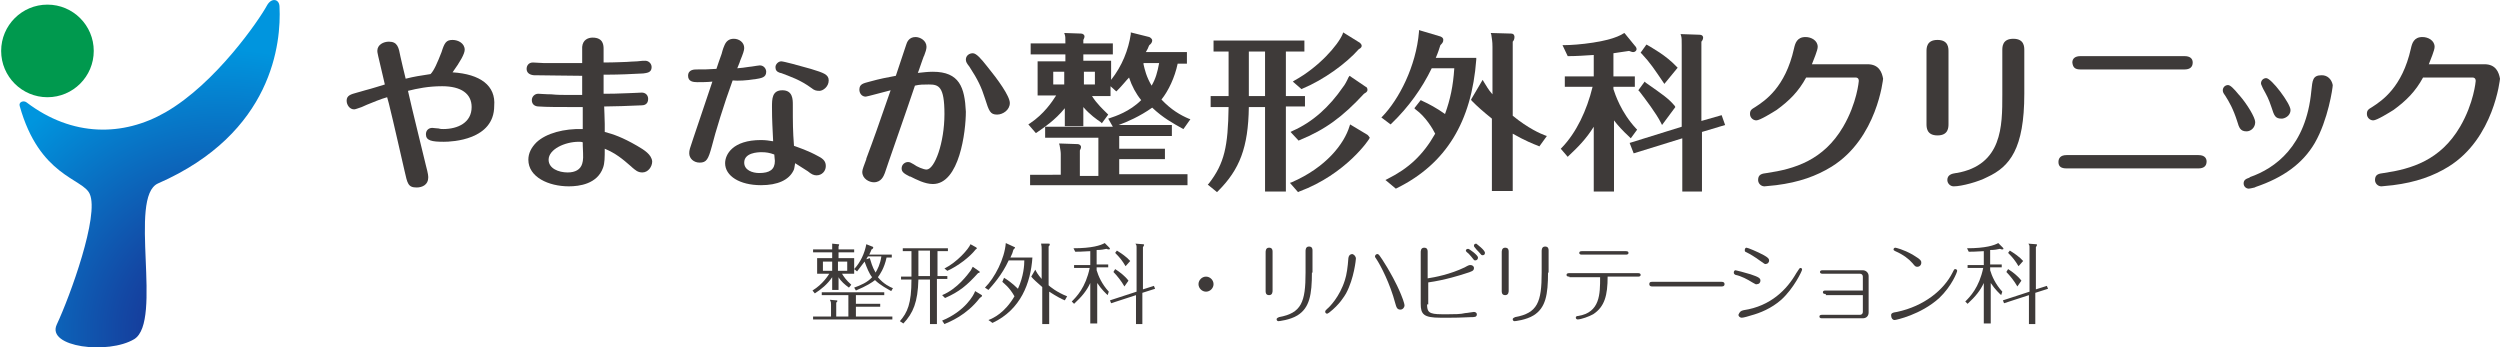 <?xml version="1.0" encoding="utf-8"?>
<!-- Generator: Adobe Illustrator 26.5.3, SVG Export Plug-In . SVG Version: 6.00 Build 0)  -->
<svg version="1.1" id="レイヤー_1" xmlns="http://www.w3.org/2000/svg" xmlns:xlink="http://www.w3.org/1999/xlink" x="0px"
	 y="0px" viewBox="0 0 432 60" style="enable-background:new 0 0 432 60;" xml:space="preserve">
<style type="text/css">
	.st0{fill:#3E3A39;}
	.st1{fill:#00994E;}
	.st2{fill:url(#SVGID_1_);}
</style>
<g>
	<g>
		<g>
			<path class="st0" d="M78.2,12.5c1.3-1.8,2.1-3.2,2.1-3.9c0-1.1-1.1-1.7-2.1-1.7c-1.1,0-1.4,0.5-1.9,2.1c-0.7,1.8-1.3,3.2-1.9,3.8
				c-1.9,0.3-2.7,0.4-4.3,0.8c-0.2-0.8-0.8-3.3-0.9-3.8c-0.3-1.6-0.5-2.6-2-2.6c-0.9,0-2,0.5-2,1.6c0,0.3,0.1,0.7,1,4.5l0.3,1.3
				c-0.7,0.2-2.2,0.7-3.4,1c-0.6,0.2-1.1,0.3-1.4,0.4c-1.1,0.3-1.8,0.5-1.8,1.4c0,0.7,0.5,1.5,1.3,1.5c0.2,0,0.7-0.2,1.3-0.4
				l0.9-0.4c1-0.4,2.4-1,3.5-1.3l0.3,1.1c0.8,3.2,2.3,9.9,2.7,11.6c0.5,2.2,0.6,2.9,2.1,2.9c1,0,2-0.5,2-1.7c0-0.3,0-0.6-0.4-2.1
				c-0.9-3.8-2.3-9.3-3.1-12.9c1.6-0.4,3.5-0.8,5.9-0.8c3.3,0,5.1,1.3,5.1,3.6c0,2.7-2.4,3.8-4.9,3.8c-0.2,0-0.5,0-0.8-0.1
				c-0.4,0-0.8-0.1-1.1-0.1c-0.6,0-1.1,0.4-1.1,1.1c0,1.1,1,1.3,3.1,1.3c1.4,0,8.7-0.3,8.7-6.2C85.7,14.8,83,12.8,78.2,12.5z"/>
			<path class="st0" d="M110.1,25.2c-2.6-1.5-4.1-2-5.6-2.4c0-0.3,0-0.8,0-1.4c0-1.1-0.1-2.4-0.1-3c1.2,0,4.6-0.1,6.5-0.2
				c0.3,0,1.1-0.1,1.1-1.1c0-0.7-0.5-1.1-1.1-1.1c-0.2,0-1.9,0.1-2.3,0.1c-2.2,0.1-3.1,0.1-4.3,0.1c0-1.6,0-2.7,0-3.3
				c0.2,0,0.5,0,0.9,0c1.6,0,4.1-0.1,5.8-0.2l0.1,0c0.6-0.1,1.5-0.1,1.5-1.1c0-0.6-0.5-1.1-1.1-1.1c-0.2,0-0.7,0-1.4,0.1
				c-0.7,0-1.5,0.1-1.8,0.1c-0.5,0-1.9,0.1-4,0.1c0-0.7,0-1.6,0-2.3c0-0.6,0-2-1.9-2c-0.8,0-1.7,0.4-1.8,1.6c0,0.3,0,0.6,0,2.8
				c-0.5,0-1.1,0-1.7,0c-1.6,0-3.3,0-4.6,0l-0.3,0c-0.6,0-1.4-0.1-1.9-0.1c-0.8,0-1.1,0.6-1.1,1.1c0,0.6,0.4,1,1.2,1.1
				c1.2,0,6.6,0.1,8.4,0.1c0,0.3,0,0.7,0,1.1c0,0.8,0,1.6,0,2.2h-3.2c-0.3,0-1.2,0-2.1-0.1c-1,0-2-0.1-2.3-0.1
				c-0.6,0-1.1,0.5-1.1,1.1c0,0.8,0.6,1.1,1.2,1.1h0c1.3,0.1,3.6,0.1,6.1,0.1l1.5,0c0,0.4,0,1.1,0,1.8c0,0.8,0,1.5,0,2
				c-3.2-0.1-6.3,0.7-8,2.3c-0.9,0.9-1.4,1.9-1.4,3c0,3,3.5,4.6,7,4.6c1.8,0,4.9-0.4,5.9-3.2c0.3-0.8,0.3-1.8,0.3-3.3
				c1.9,0.8,3,1.7,4.6,3.1l0.1,0.1c0.6,0.5,1,0.9,1.8,0.9c1,0,1.7-1,1.7-1.9C112.6,26.7,111.3,25.9,110.1,25.2z M100.6,28.3
				c-0.3,1-1.2,1.5-2.5,1.5c-1.6,0-3.3-0.7-3.3-2.2c0-1.8,2.8-3.1,5.2-3.1c0.3,0,0.5,0,0.7,0.1l0,0.5
				C100.8,27.3,100.8,27.6,100.6,28.3z"/>
			<path class="st0" d="M140.1,11.9c-2.1-0.6-4.7-1.3-5.1-1.3c-0.5,0-1,0.5-1,1c0,0.5,0.2,0.8,0.8,1l0.1,0c1.6,0.6,3.4,1.2,5.3,2.6
				l0,0c0.5,0.4,0.8,0.5,1.4,0.5c0.6,0,1.6-0.7,1.6-1.8C143.2,12.9,142.4,12.6,140.1,11.9z"/>
			<path class="st0" d="M130.3,13.7l0.1,0c1.2-0.2,2-0.3,2-1.3c0-0.5-0.4-1.1-1.1-1.1c-0.2,0-0.7,0.1-1.4,0.2
				c-0.3,0-0.6,0.1-0.8,0.1c-0.5,0.1-0.8,0.1-1.7,0.2c0.4-1,0.5-1.2,0.5-1.3c0.5-1.2,0.7-1.8,0.7-2.2c0-1-0.9-1.6-1.8-1.6
				c-0.8,0-1.3,0.4-1.6,1.1c-0.1,0.2-0.3,0.7-0.5,1.5c-0.3,0.9-0.7,1.9-0.9,2.6c-1.4,0.1-2.2,0.1-3.4,0.1c-0.4,0-1.5,0-1.5,1.1
				c0,1,0.9,1.1,1.6,1.1c0.4,0,1.8,0,2.6-0.1c-1.1,3.2-3.1,9.3-3.3,9.8c-0.6,1.8-0.7,2-0.7,2.6c0,0.9,0.8,1.6,1.8,1.6
				c1.2,0,1.5-0.6,2.1-2.8l0,0c0.6-2.4,2.1-7.3,3.6-11.4C127.5,14,129.1,13.9,130.3,13.7z"/>
			<path class="st0" d="M141.4,27c-1.8-1-3.4-1.5-4.2-1.8c-0.2-2.7-0.2-3.8-0.2-7.1c0-0.9,0-2.5-1.8-2.5c-1.8,0-1.8,1.5-1.8,2.9
				c0,2.5,0.1,3.5,0.2,5.9c0,0-0.1,0-0.1,0c-0.6-0.1-1.2-0.2-2-0.2c-4.9,0-6.2,2.5-6.2,4c0,2.2,2.5,3.8,6.2,3.8
				c2.9,0,4.8-0.9,5.6-2.5c0.2-0.3,0.2-0.9,0.3-1.3c0.8,0.5,1.6,1,2.2,1.4c0.6,0.5,1,0.7,1.5,0.7c0.9,0,1.6-0.7,1.6-1.6
				C142.7,28,142.4,27.5,141.4,27z M131.2,29.9c-1.2,0-2.6-0.5-2.6-1.8c0-1.7,2.3-1.8,3-1.8c0.8,0,1.4,0.1,2.2,0.4
				c0,0.3,0.1,0.9,0.1,1.1C133.9,29.3,133,29.9,131.2,29.9z"/>
			<path class="st0" d="M161.2,12.4c-0.9,0-1.6,0.1-2.6,0.2c0.1-0.3,0.3-0.7,0.4-1.1c0.3-0.8,0.5-1.5,0.6-1.7l0.1-0.2
				c0.2-0.5,0.4-1.1,0.4-1.5c0-1.1-1.1-1.7-1.9-1.7c-1.2,0-1.5,1-1.6,1.3c-0.2,0.6-0.9,2.7-1.4,4.2c-0.2,0.5-0.3,1-0.4,1.2
				c-1.6,0.3-2.7,0.5-4.5,1c-1.1,0.3-1.8,0.4-1.8,1.4c0,0.6,0.4,1.2,1.1,1.2c0.2,0,3.1-0.8,4.3-1.1c-2.4,6.9-2.7,7.8-4.2,11.8l0,0.1
				c-0.4,1.1-0.7,1.8-0.7,2.2c0,1.2,1.2,1.8,2,1.8c1.3,0,1.7-1.1,1.9-1.6c0.1-0.4,3.8-10.9,5.2-15.1c0.8-0.2,1.5-0.2,2.4-0.2
				c1.7,0,2.7,0.3,2.7,5.1c0,5-1.7,9.6-3.1,9.6c-0.5,0-1.7-0.5-2.2-0.9c-0.5-0.3-0.7-0.4-1-0.4c-0.5,0-1.1,0.4-1.1,1.1
				c0,0.6,0.4,0.9,1.4,1.4l0.1,0c1,0.5,2.5,1.3,3.9,1.3c4.6,0,5.7-9.1,5.7-12.5C166.7,15.1,165.8,12.4,161.2,12.4z"/>
			<path class="st0" d="M168.1,9.2c-0.6,0-1.2,0.4-1.2,1.1c0,0.4,0.2,0.7,0.6,1.2c1.5,2.3,2.1,3.6,2.7,5.5c0.7,2.2,0.9,2.8,2.1,2.8
				c1,0,2.2-0.8,2.2-2c0-1.2-2.1-4.1-3.9-6.3C169.5,10.1,168.7,9.2,168.1,9.2z"/>
			<path class="st0" d="M204.3,22.2l0.2,0.1l1.2-1.7l-0.3-0.1c-1.4-0.6-3-1.5-4.7-3.3c1.2-1.5,2.3-3.8,2.8-6.2h1.6V9H198
				c0.3-0.5,0.4-0.7,0.5-1l0.1-0.2c0.3-0.2,0.5-0.5,0.5-0.8c0-0.3-0.3-0.5-0.5-0.6l-3.2-0.8l0,0.3c-0.4,2.7-1.5,5.5-3.4,7.9v-3.3
				h-4.8V9.4h5.1V7.5h-5.1V6.9l0,0c0.1-0.2,0.2-0.4,0.2-0.6c0-0.3-0.3-0.5-0.6-0.5h0l-2.9-0.1l0.1,0.3c0.1,0.3,0.1,0.5,0.1,1.5h-6
				v1.9h6v1.2h-4.8v5.9h3.2c-0.7,1.1-2.1,3.2-4.5,4.8l-0.3,0.2l1.3,1.5l0.3-0.2c1-0.7,3-2,4.7-4.1v3.1h3.2v-3.3
				c1.1,1.3,2.4,2.2,3,2.6l0.2,0.2l1.1-1.5l-0.3-0.3c-0.5-0.5-1.7-1.6-2.5-2.9h3.2v-1.7l1,0.9l0.2-0.2c0.9-0.9,1.5-1.7,2-2.2
				c0.5,1.5,1.2,2.8,2.1,3.9c-2,2-4.5,2.8-5.4,3.1l-0.3,0.1l0.8,1.4h-11.7v1.9h9.2v6.6h-3.2V26c0.1-0.2,0.2-0.4,0.2-0.6
				c0-0.3-0.3-0.5-0.6-0.5c0,0,0,0,0,0l-2.9-0.1l-0.3,0l0.1,0.3c0.1,0.6,0.2,1.1,0.2,1.5v3.6H178V32h27.2v-1.9h-11.8v-2.6h7.9v-1.8
				h-7.9v-2.2h9.1v-1.9h-9.2c1.4-0.5,3.7-1.5,5.8-3C201,20.4,202.7,21.3,204.3,22.2z M184,14.6H182v-2.2h1.9V14.6z M189.2,14.6h-1.9
				v-2.2h1.9V14.6z M197.6,10.9h2.7c-0.3,1.6-0.6,2.7-1.3,3.9c-0.9-1.5-1.2-2.8-1.4-3.7L197.6,10.9z"/>
			<path class="st0" d="M236.3,23.3l-3-1.8l-0.1,0.3c-0.9,3-4,7.1-10,9.7l-0.3,0.1l1.4,1.6l0.2-0.1c8.1-3,12.2-9.1,12.2-9.3
				C236.6,23.6,236.4,23.4,236.3,23.3z"/>
			<path class="st0" d="M223.4,14.1l1.5,1.3l0.2-0.1c3.6-1.5,7.5-4.3,9.7-6.8c0.4-0.2,0.5-0.4,0.5-0.6c0-0.2-0.2-0.4-0.3-0.5
				l-2.9-1.8L232,5.9c-0.8,1.9-4.1,5.7-8.3,8L223.4,14.1z"/>
			<path class="st0" d="M233,13.4c-0.2,0.5-0.7,1.4-0.9,1.6c-2.4,3.5-5.3,6.1-8.7,7.6l-0.4,0.2l1.4,1.5l0.2-0.1
				c4.4-1.8,7.4-4,11.1-8c0.3-0.2,0.6-0.3,0.6-0.7c0-0.3-0.2-0.5-0.3-0.5l-2.8-1.9L233,13.4z"/>
			<path class="st0" d="M225.5,16.6h-3.3V8.9h3.2V7h-15.7v1.9h2.6v7.7h-3.1v1.9h3.1c-0.1,6.8-0.7,9.7-3.4,13.2l-0.2,0.2l1.6,1.3
				l0.2-0.2c3.7-3.7,5.2-7.5,5.3-14.5h2.8v14.6h3.6V18.4h3.3V16.6z M218.6,16.6h-2.8V8.9h2.8V16.6z"/>
			<path class="st0" d="M261.4,20V7.2c0.2-0.2,0.3-0.5,0.3-0.8c0-0.1,0-0.6-0.6-0.6l-3.5-0.1l0.1,0.3c0.1,0.8,0.2,1.1,0.2,2.1v8.2
				c-0.8-0.9-1-1.4-1.4-2l-0.3-0.5l-2,3.4l0.1,0.2c1.1,1.1,1.9,1.8,3.5,3.1v12.5h3.6V23.1c2.1,1.2,3.6,1.8,4.4,2.1l0.2,0.1l1.3-1.8
				l-0.3-0.1C266.2,23.1,264.1,22.2,261.4,20z"/>
			<path class="st0" d="M255.1,10h-7c0.4-0.9,0.6-1.6,0.8-2.2c0.3-0.3,0.5-0.5,0.5-0.9c0-0.4-0.3-0.5-0.5-0.6l-3.7-1.1l0,0.3
				c-0.5,6-3.5,11.7-6.3,14.6l-0.2,0.2l1.6,1.2l0.2-0.2c2.9-2.8,5.2-6,6.9-9.5h3.9c-0.2,3.1-0.7,5.4-1.6,7.9c-1.4-1-2.9-1.8-3.8-2.2
				l-0.4-0.2l-1.1,1.4l0.2,0.2c1.8,1.3,3,3.4,3.4,4.2c-2.1,3.7-4.6,6-8.2,7.8l-0.4,0.2l1.8,1.5l0.2-0.1c8.5-4.2,12.9-11.5,13.7-22.2
				L255.1,10z"/>
			<path class="st0" d="M287.4,14.2l0.2,0.3l2.3-2.8l-0.2-0.2c-1.9-2-4.2-3.2-5-3.7l-0.2-0.1l-1,1.4l0.2,0.2
				C285.2,10.9,285.9,12,287.4,14.2z"/>
			<path class="st0" d="M294,20.9V7.2c0.2-0.2,0.3-0.5,0.3-0.7c0-0.2-0.1-0.5-0.7-0.5h0l-2.9-0.1l-0.3,0l0.1,0.3
				c0.1,0.4,0.1,0.6,0.1,1.6v14.1l-9,2.8l0.7,1.8l8.4-2.6v9.2h3.4V22.8l4-1.2l-0.6-1.7L294,20.9z"/>
			<path class="st0" d="M287,21.2l0.2,0.4l2.3-3.1l-0.1-0.2c-1.1-1.3-2-1.9-5-4l-0.2-0.2l-1.1,1.5l0.2,0.2
				C284.3,17.1,286.2,19.6,287,21.2z"/>
			<path class="st0" d="M281.8,23.9l1.1-1.5l-0.2-0.2c-2.6-2.8-3.6-5.9-3.9-6.8v-0.4h3.7v-1.8h-3.7v-4c0.5-0.1,1.5-0.2,2.7-0.4
				c0.3,0.1,0.5,0.2,0.7,0.2c0.4,0,0.6-0.3,0.6-0.5c0-0.2-0.1-0.4-0.3-0.6l-1.8-2.2l-0.2,0.1c-2.3,1.5-8.2,2-10.1,2l-0.4,0l0.9,1.9
				h0.2c1.3,0,2.7-0.1,4.3-0.2v3.7h-5v1.8h4.8c-1,4.1-2.8,7.9-5.3,10.5l-0.2,0.2l1.2,1.4l0.2-0.2c1.5-1.4,3-2.9,4.3-5v11.2h3.5V20.8
				c0.6,0.8,1.5,1.8,2.7,2.9L281.8,23.9z"/>
			<path class="st0" d="M322.7,11.1h-9.6c0.3-0.8,1-2.4,1-3c0-1.1-1.1-1.7-2.1-1.7c-1.5,0-1.8,1.1-2,2c-1.5,6.7-5,9-6.7,10.1
				c-0.7,0.4-0.9,0.6-0.9,1.2c0,0.6,0.5,1.1,1.1,1.1c0.6,0,2.7-1.3,3.5-1.8c2.2-1.6,3.8-3.2,5.1-5.6h8.6c0.2,0,0.5,0.1,0.5,0.6
				c0,0-0.3,3.8-2.7,7.9c-3.4,5.8-8.4,7.3-13.2,8c-0.8,0.1-1.5,0.2-1.5,1.2c0,0.6,0.5,1.1,1.1,1.1c0.3,0,1.7-0.2,2-0.2
				c4-0.5,7-1.6,9.6-3.2c7.9-4.9,8.9-15.2,8.9-15.2C325.2,12.5,324.7,11.1,322.7,11.1z"/>
			<path class="st0" d="M336.7,8.9c0-0.6,0-2-1.9-2c-1.9,0-1.9,1.4-1.9,2v12.5c0,0.6,0,2,1.9,2c1.9,0,1.9-1.4,1.9-2V8.9z"/>
			<path class="st0" d="M347.9,6.7c-1.9,0-1.9,1.4-1.9,2v7.7c0,5.4,0,12.1-7.9,13.5l-0.1,0c-0.7,0.1-1.5,0.3-1.5,1.2
				c0,0.6,0.5,1.1,1.1,1.1c1.4,0,4.3-0.8,5.8-1.6c3.9-1.8,6.4-4.9,6.4-14.4V8.7C349.8,8.1,349.8,6.7,347.9,6.7z"/>
			<path class="st0" d="M359.5,12h18c0.9,0,1.4-0.4,1.4-1.2c0-0.7-0.5-1.1-1.4-1.1h-18c-0.9,0-1.4,0.4-1.4,1.1
				C358.2,11.7,358.6,12,359.5,12z"/>
			<path class="st0" d="M379.9,26.8h-22.8c-1.1,0-1.4,0.6-1.4,1.2c0,0.8,0.5,1.1,1.4,1.1h22.8c0.9,0,1.4-0.4,1.4-1.2
				C381.3,27.5,381.1,26.8,379.9,26.8z"/>
			<path class="st0" d="M389.7,21.1c0-0.8-1.4-3.1-2.7-4.6l-0.1-0.1c-0.9-1.1-1.5-1.7-1.9-1.7c-0.5,0-0.9,0.4-0.9,0.9
				c0,0.3,0.1,0.5,0.4,0.9c0.7,1.1,1.4,2.3,2.1,4.5l0,0c0.3,1,0.5,1.7,1.6,1.7C388.9,22.7,389.7,22.1,389.7,21.1z"/>
			<path class="st0" d="M391.1,15.4c0.6,1.1,0.9,1.6,1.4,3.1l0,0c0.5,1.6,0.7,2,1.8,2c0.4,0,1.5-0.4,1.5-1.5c0-1.1-3.3-5.5-4.2-5.5
				c-0.5,0-0.9,0.4-0.9,0.9c0,0.2,0.1,0.3,0.3,0.8L391.1,15.4z"/>
			<path class="st0" d="M401.2,13c-1.6,0-1.6,0.9-1.8,2.7c-0.9,9.6-6.3,13.4-10.6,14.9l-0.1,0.1c-0.6,0.2-1,0.4-1,1
				c0,0.5,0.4,0.9,0.9,0.9c0.2,0,0.5-0.1,1-0.2l0.2-0.1c4.7-1.6,8.1-4,10.2-7.6c2.3-4,3.1-9.5,3.1-10C402.9,13.7,402.2,13,401.2,13z
				"/>
			<path class="st0" d="M429.3,11.1h-9.6c0.3-0.8,1-2.4,1-3c0-1.1-1.1-1.7-2.1-1.7c-1.5,0-1.8,1.1-2,2c-1.5,6.7-5,9-6.7,10.1
				c-0.7,0.4-0.9,0.6-0.9,1.2c0,0.6,0.5,1.1,1.1,1.1c0.6,0,2.7-1.3,3.5-1.8c2.2-1.6,3.8-3.2,5.1-5.6h8.6c0.2,0,0.5,0.1,0.5,0.6
				c0,0-0.3,3.8-2.7,7.9c-3.4,5.8-8.4,7.3-13.2,8c-0.8,0.1-1.5,0.2-1.5,1.2c0,0.6,0.5,1.1,1.1,1.1c0.3,0,1.7-0.2,2-0.2
				c4-0.5,7-1.6,9.6-3.2c7.9-4.9,8.9-15.2,8.9-15.2C431.8,12.5,431.3,11.1,429.3,11.1z"/>
		</g>
		<g>
			<path class="st0" d="M144.8,50.1h-1v-2.2c-0.8,1.2-1.9,2.1-3,2.8l-0.4-0.5c1.8-1.1,2.7-2.6,2.9-2.9h-2.1v-2.7h2.6v-1h-3.3v-0.5
				h3.3c0-0.5,0-0.7,0-1l1,0.1c0.2,0,0.2,0,0.2,0.1c0,0.1-0.1,0.2-0.1,0.3v0.5h2.7v0.5h-2.7v1h2.7v2.7h-2.1c0.3,0.5,0.7,1.1,1.6,1.9
				l-0.4,0.5c-0.7-0.5-1.4-1.1-1.8-1.8V50.1z M147.9,51v1.5h4.2v0.5h-4.2v1.7h6.3v0.5h-13.7v-0.5h3.1v-2.1c0-0.3,0-0.4-0.2-0.8
				l1.1,0.1c0.1,0,0.2,0,0.2,0.1c0,0.1-0.1,0.2-0.2,0.3v2.4h2.1V51H142v-0.5h10.8V51H147.9z M143.8,45.2h-1.6v1.6h1.6V45.2z
				 M144.8,46.8h1.6v-1.6h-1.6V46.8z M154,50.3c-0.5-0.3-1.9-1-2.8-1.9c-0.5,0.4-1.4,1-3.3,1.8l-0.3-0.5c1.1-0.4,2.3-0.9,3.1-1.8
				c-0.5-0.6-0.9-1.6-1.3-2.7c-0.6,0.8-1,1.3-1.3,1.7l-0.5-0.4c1.1-1.2,1.8-2.7,2.1-4.3l1,0.4c0.1,0,0.2,0.1,0.2,0.2
				c0,0.1-0.2,0.3-0.3,0.3c-0.1,0.3-0.2,0.5-0.4,0.9h3.9v0.5h-0.9c-0.4,1.9-1.2,3-1.5,3.4c1,1.2,2.1,1.7,2.6,1.9L154,50.3z
				 M150.3,44.6c0.2,0.6,0.4,1.5,1,2.5c0.3-0.5,0.8-1.4,1-2.8H150c-0.1,0.1-0.2,0.3-0.3,0.5L150.3,44.6z"/>
			<path class="st0" d="M161.9,47.7h1.8v0.5h-1.8V56h-1.2v-7.7h-2c-0.1,3.9-0.9,5.8-2.6,7.6l-0.6-0.4c1.3-1.5,2-3,2-7.2h-1.8v-0.5
				h1.8v-4.4h-1.5v-0.5h7.8v0.5h-1.8V47.7z M160.7,43.3h-2v4.4h2V43.3z M169.5,50.9c0.2,0.1,0.2,0.2,0.2,0.2c0,0.1-0.1,0.2-0.4,0.4
				c-2.3,3-5.2,4.1-6.1,4.5l-0.4-0.6c3.9-1.6,5.5-4.4,5.7-5.1L169.5,50.9z M169.1,46.8c0.1,0.1,0.2,0.1,0.2,0.2c0,0.1,0,0.1-0.3,0.2
				c-1.9,2.1-3.2,3.2-5.7,4.3l-0.5-0.5c2.7-1.1,4.5-3.7,4.9-4.2c0.1-0.1,0.3-0.6,0.4-0.7L169.1,46.8z M168.6,42.7
				c0.1,0.1,0.2,0.1,0.2,0.2c0,0.1-0.2,0.2-0.2,0.2c-1,1.3-3.1,2.9-4.9,3.7l-0.5-0.4c2.2-1.1,4.2-3.4,4.5-4.2L168.6,42.7z"/>
			<path class="st0" d="M173.5,48c0.5,0.3,1.4,0.9,2.4,1.9c1-2.2,1.1-4.1,1.1-4.9h-2.7c-1.2,2.6-2.8,4.3-3.5,5.1l-0.6-0.4
				c1.7-1.7,3.4-5,3.6-7.7l1.3,0.6c0.2,0.1,0.3,0.1,0.3,0.2c0,0.1-0.3,0.3-0.3,0.4c-0.1,0.4-0.2,0.7-0.5,1.3h3.8
				c-0.3,4.4-2,9-6.9,11.3l-0.7-0.5c0.8-0.3,2.8-1.2,4.5-4.1c-0.9-1.6-1.8-2.2-2.1-2.5L173.5,48z M184,51.9
				c-0.5-0.2-1.3-0.6-2.7-1.5V56h-1.2v-6.4c-0.9-0.8-1.5-1.3-1.9-1.8l0.7-1.2c0.2,0.4,0.4,0.8,1.1,1.6v-5c0-0.5,0-0.6-0.1-1.1l1.3,0
				c0.1,0,0.2,0,0.2,0.1c0,0.2-0.1,0.3-0.2,0.4v6.7c0.2,0.2,1.4,1.2,3.2,1.9L184,51.9z"/>
			<path class="st0" d="M191.4,51c-0.3-0.3-1-0.9-1.8-2.1v7h-1.2v-7c-0.6,1.3-1.4,2.3-2.8,3.6l-0.4-0.4c0.8-0.8,2.4-2.4,3.1-5.8
				h-2.7v-0.5h2.8v-2.4c-1.5,0.1-2.2,0.1-2.6,0.1l-0.3-0.6c3.2,0,4.7-0.5,5.4-0.9l0.8,0.8c0.1,0.1,0.1,0.2,0.1,0.2
				c0,0,0,0.1-0.2,0.1c-0.1,0-0.2,0-0.4-0.1c-0.5,0.1-0.9,0.2-1.7,0.2v2.5h2v0.5h-2v0.5c0.3,1,0.9,2.4,2.1,3.7L191.4,51z
				 M199.4,49.4l0.2,0.5l-2.2,0.7V56h-1.1V51l-4.3,1.4l-0.2-0.5l4.6-1.5v-7.5c0-0.5,0-0.5-0.2-0.8l1.3,0.1c0.2,0,0.2,0.1,0.2,0.1
				c0,0.1-0.1,0.3-0.2,0.4v7.3L199.4,49.4z M194.3,49.5c-0.5-0.9-1.3-1.9-1.9-2.5l0.3-0.5c0.8,0.5,1.7,1.2,2.3,2L194.3,49.5z
				 M194.5,46c-0.6-1-1-1.5-1.8-2.3l0.3-0.4c0.8,0.5,1.7,1.1,2.3,1.8L194.5,46z"/>
			<path class="st0" d="M209.7,49.1c0,0.7-0.6,1.3-1.3,1.3c-0.7,0-1.3-0.6-1.3-1.3c0-0.7,0.6-1.3,1.3-1.3
				C209.1,47.8,209.7,48.4,209.7,49.1z"/>
			<path class="st0" d="M219.9,50.2c0,0.2,0,0.8-0.6,0.8c-0.6,0-0.6-0.5-0.6-0.7v-6.7c0-0.2,0-0.8,0.6-0.8c0.6,0,0.6,0.5,0.6,0.7
				V50.2z M226.7,47.1c0,3.8-0.4,6.1-2.5,7.4c-1.3,0.8-3.2,1-3.3,1c-0.2,0-0.3-0.2-0.3-0.3c0-0.3,0.3-0.3,0.4-0.4
				c3.9-0.7,4.6-2.6,4.6-7.7v-3.7c0-0.2,0-0.8,0.6-0.8s0.6,0.5,0.6,0.7V47.1z"/>
			<path class="st0" d="M234.3,44.7c0,0.1-0.3,3.4-1.7,6c-0.3,0.5-1.1,1.9-2.9,3.3c-0.3,0.2-0.3,0.2-0.4,0.2c-0.2,0-0.3-0.2-0.3-0.3
				c0-0.2,0-0.2,0.3-0.5c0.4-0.3,2.2-2.1,3.1-5c0.3-0.9,0.5-2.3,0.6-3.8c0.1-0.7,0.6-0.7,0.7-0.7C234,44,234.3,44.3,234.3,44.7z
				 M241.1,52.4c-0.9-3.4-2.5-6.5-3.3-7.7c-0.1-0.2-0.2-0.2-0.2-0.4c0-0.2,0.2-0.4,0.4-0.4c0.2,0,0.3,0,1.7,2.3
				c0.4,0.7,1.5,2.5,2.4,4.7c0.1,0.2,0.6,1.5,0.6,1.9c0,0.3-0.3,0.7-0.7,0.7C241.4,53.5,241.3,53.1,241.1,52.4z"/>
			<path class="st0" d="M246.6,52.6c0,1.3,0.3,1.7,2.5,1.7h1.3c0.9,0,2,0,2.8-0.2c0.3,0,1.3-0.2,1.5-0.2c0.3,0,0.5,0.2,0.5,0.4
				c0,0.5-0.4,0.5-1,0.5c-0.6,0-1.6,0.1-3.6,0.1h-1.7c-2.9,0-3.4-0.6-3.4-2.4v-8.9c0-0.2,0-0.8,0.6-0.8s0.6,0.5,0.6,0.7v4.6
				c1.3-0.2,3.9-0.7,6.4-1.9c0.7-0.4,0.8-0.4,1-0.4c0.3,0,0.6,0.2,0.6,0.5c0,0.5-0.3,0.6-1.6,1c-0.6,0.2-3.4,1.1-6.3,1.5V52.6z
				 M255.4,44.5c0,0.3-0.2,0.5-0.5,0.5c-0.2,0-0.2-0.1-0.7-0.7c-0.2-0.2-0.4-0.5-0.7-0.7c-0.1-0.1-0.2-0.2-0.2-0.3
				c0-0.2,0.2-0.3,0.4-0.3C253.9,43,255.4,44.1,255.4,44.5z M256.6,43.7c0,0.3-0.2,0.4-0.4,0.4c-0.2,0-0.2,0-0.7-0.6
				c-0.2-0.2-0.5-0.5-0.7-0.8c-0.1-0.1-0.1-0.2-0.1-0.3c0-0.1,0.1-0.3,0.4-0.3C255.2,42.2,256.6,43.2,256.6,43.7z"/>
			<path class="st0" d="M260.7,50.2c0,0.2,0,0.8-0.6,0.8c-0.6,0-0.6-0.5-0.6-0.7v-6.7c0-0.2,0-0.8,0.6-0.8c0.6,0,0.6,0.5,0.6,0.7
				V50.2z M267.5,47.1c0,3.8-0.4,6.1-2.5,7.4c-1.3,0.8-3.2,1-3.3,1c-0.2,0-0.3-0.2-0.3-0.3c0-0.3,0.3-0.3,0.4-0.4
				c3.9-0.7,4.6-2.6,4.6-7.7v-3.7c0-0.2,0-0.8,0.6-0.8s0.6,0.5,0.6,0.7V47.1z"/>
			<path class="st0" d="M271.2,47.8c-0.2,0-0.5,0-0.5-0.3c0-0.3,0.3-0.3,0.5-0.3H283c0.2,0,0.5,0,0.5,0.3c0,0.3-0.3,0.3-0.5,0.3
				h-5.2c0,3.2-0.5,5.2-2.5,6.5c-0.7,0.4-2.1,0.9-2.7,0.9c-0.1,0-0.3-0.1-0.3-0.3c0-0.3,0.3-0.3,0.4-0.3c3.8-0.6,3.8-3.8,3.8-6.7
				H271.2z M280.9,43.4c0.2,0,0.5,0,0.5,0.3c0,0.3-0.3,0.3-0.5,0.3h-7.5c-0.2,0-0.5,0-0.5-0.3c0-0.3,0.3-0.3,0.5-0.3H280.9z"/>
			<path class="st0" d="M297.5,48.7c0.1,0,0.5,0,0.5,0.4c0,0.4-0.4,0.4-0.5,0.4h-12c-0.1,0-0.5,0-0.5-0.4c0-0.4,0.3-0.4,0.5-0.4
				H297.5z"/>
			<path class="st0" d="M302.8,48.8c-0.8-0.5-1.9-1.1-2.9-1.3c-0.2-0.1-0.3-0.2-0.3-0.4c0-0.2,0.1-0.4,0.3-0.4
				c0.1,0,1.6,0.4,2.6,0.7c1.5,0.5,1.7,0.7,1.7,1.1c0,0.3-0.2,0.6-0.6,0.6C303.4,49.2,303.4,49.1,302.8,48.8z M301.3,53.6
				c4.7-0.7,7.5-3.6,9.1-6.4c0.5-0.8,0.6-0.9,0.7-0.9c0.2,0,0.3,0.1,0.3,0.3c0,0.2-1.4,3.2-3.6,5.2c-1.7,1.5-3.7,2.3-5.2,2.7
				c-0.3,0.1-1.3,0.4-1.6,0.4c-0.4,0-0.6-0.3-0.6-0.5C300.6,53.9,300.8,53.7,301.3,53.6z M304.2,45.1c-1.1-0.8-1.8-1.2-2.4-1.5
				c-0.3-0.1-0.3-0.2-0.3-0.4c0-0.2,0.1-0.4,0.3-0.4c0.2,0,1.9,0.7,3,1.3c0.7,0.4,0.9,0.6,0.9,0.9c0,0.4-0.3,0.6-0.5,0.6
				C305,45.7,304.9,45.6,304.2,45.1z"/>
			<path class="st0" d="M315.5,50.8c-0.2,0-0.5,0-0.5-0.3c0-0.3,0.3-0.3,0.5-0.3h6.4v-2.4c0-0.3-0.2-0.5-0.5-0.5h-6.4
				c-0.2,0-0.5,0-0.5-0.3c0-0.3,0.3-0.3,0.5-0.3h6.9c0.5,0,1,0.4,1,1v6.3c0,0.6-0.4,1-1,1h-7c-0.2,0-0.5,0-0.5-0.3
				c0-0.3,0.3-0.3,0.5-0.3h6.5c0.3,0,0.5-0.2,0.5-0.5v-2.9H315.5z"/>
			<path class="st0" d="M327.8,53.9c4.7-1,8.1-3.8,9.6-6.8c0.3-0.6,0.3-0.6,0.5-0.6c0.2,0,0.3,0.2,0.3,0.3c0,0.2-0.9,2.6-3.1,4.7
				c-3.2,2.9-7.5,3.8-7.7,3.8c-0.4,0-0.6-0.4-0.6-0.7C326.7,54.1,327.1,54,327.8,53.9z M330.5,45.5c-0.6-0.7-1.6-1.5-3-2.1
				c-0.1-0.1-0.3-0.1-0.3-0.3c0-0.2,0.2-0.3,0.3-0.3c0.1,0,1.4,0.3,3,1.2c1.5,0.9,1.5,1.1,1.5,1.4c0,0.4-0.3,0.7-0.7,0.7
				C331,46.1,330.9,46,330.5,45.5z"/>
			<path class="st0" d="M345.8,51c-0.3-0.3-1-0.9-1.8-2.1v7h-1.2v-7c-0.6,1.3-1.4,2.3-2.8,3.6l-0.4-0.4c0.8-0.8,2.4-2.4,3.1-5.8H340
				v-0.5h2.8v-2.4c-1.5,0.1-2.2,0.1-2.6,0.1l-0.3-0.6c3.2,0,4.7-0.5,5.4-0.9l0.8,0.8c0.1,0.1,0.1,0.2,0.1,0.2c0,0,0,0.1-0.2,0.1
				c-0.1,0-0.2,0-0.4-0.1c-0.5,0.1-0.9,0.2-1.7,0.2v2.5h2v0.5h-2v0.5c0.3,1,0.9,2.4,2.1,3.7L345.8,51z M353.7,49.4l0.2,0.5l-2.2,0.7
				V56h-1.1V51l-4.3,1.4l-0.2-0.5l4.6-1.5v-7.5c0-0.5,0-0.5-0.2-0.8l1.3,0.1c0.2,0,0.2,0.1,0.2,0.1c0,0.1-0.1,0.3-0.2,0.4v7.3
				L353.7,49.4z M348.6,49.5c-0.5-0.9-1.3-1.9-1.9-2.5l0.3-0.5c0.8,0.5,1.7,1.2,2.3,2L348.6,49.5z M348.8,46c-0.6-1-1-1.5-1.8-2.3
				l0.3-0.4c0.8,0.5,1.7,1.1,2.3,1.8L348.8,46z"/>
		</g>
	</g>
	<g>
		<circle class="st1" cx="8.2" cy="8.8" r="8"/>
		
			<radialGradient id="SVGID_1_" cx="-348.372" cy="61.7" r="52.442" gradientTransform="matrix(0.93 0 0 0.93 362.233 -0.101)" gradientUnits="userSpaceOnUse">
			<stop  offset="0" style="stop-color:#1D2087"/>
			<stop  offset="0.372" style="stop-color:#1349A5"/>
			<stop  offset="1" style="stop-color:#0095DE"/>
		</radialGradient>
		<path class="st2" d="M3.4,18.3c-0.2-0.7,0.7-1,1.2-0.6c7.9,6,16.7,5.9,24,1.7c8.7-5,16.2-16,17.5-18.4c0.8-1.5,2.2-1.2,2.2,0.2
			c0.3,6.1-1.1,21.8-21,30.5c-5.2,2.3,0.9,23.8-4.1,26.9C18.7,61.3,8,60,9.8,56.1c2.3-4.9,7.4-18.9,5.7-22.6
			C14.3,30.8,6.8,30.5,3.4,18.3z"/>
	</g>
</g>
</svg>
